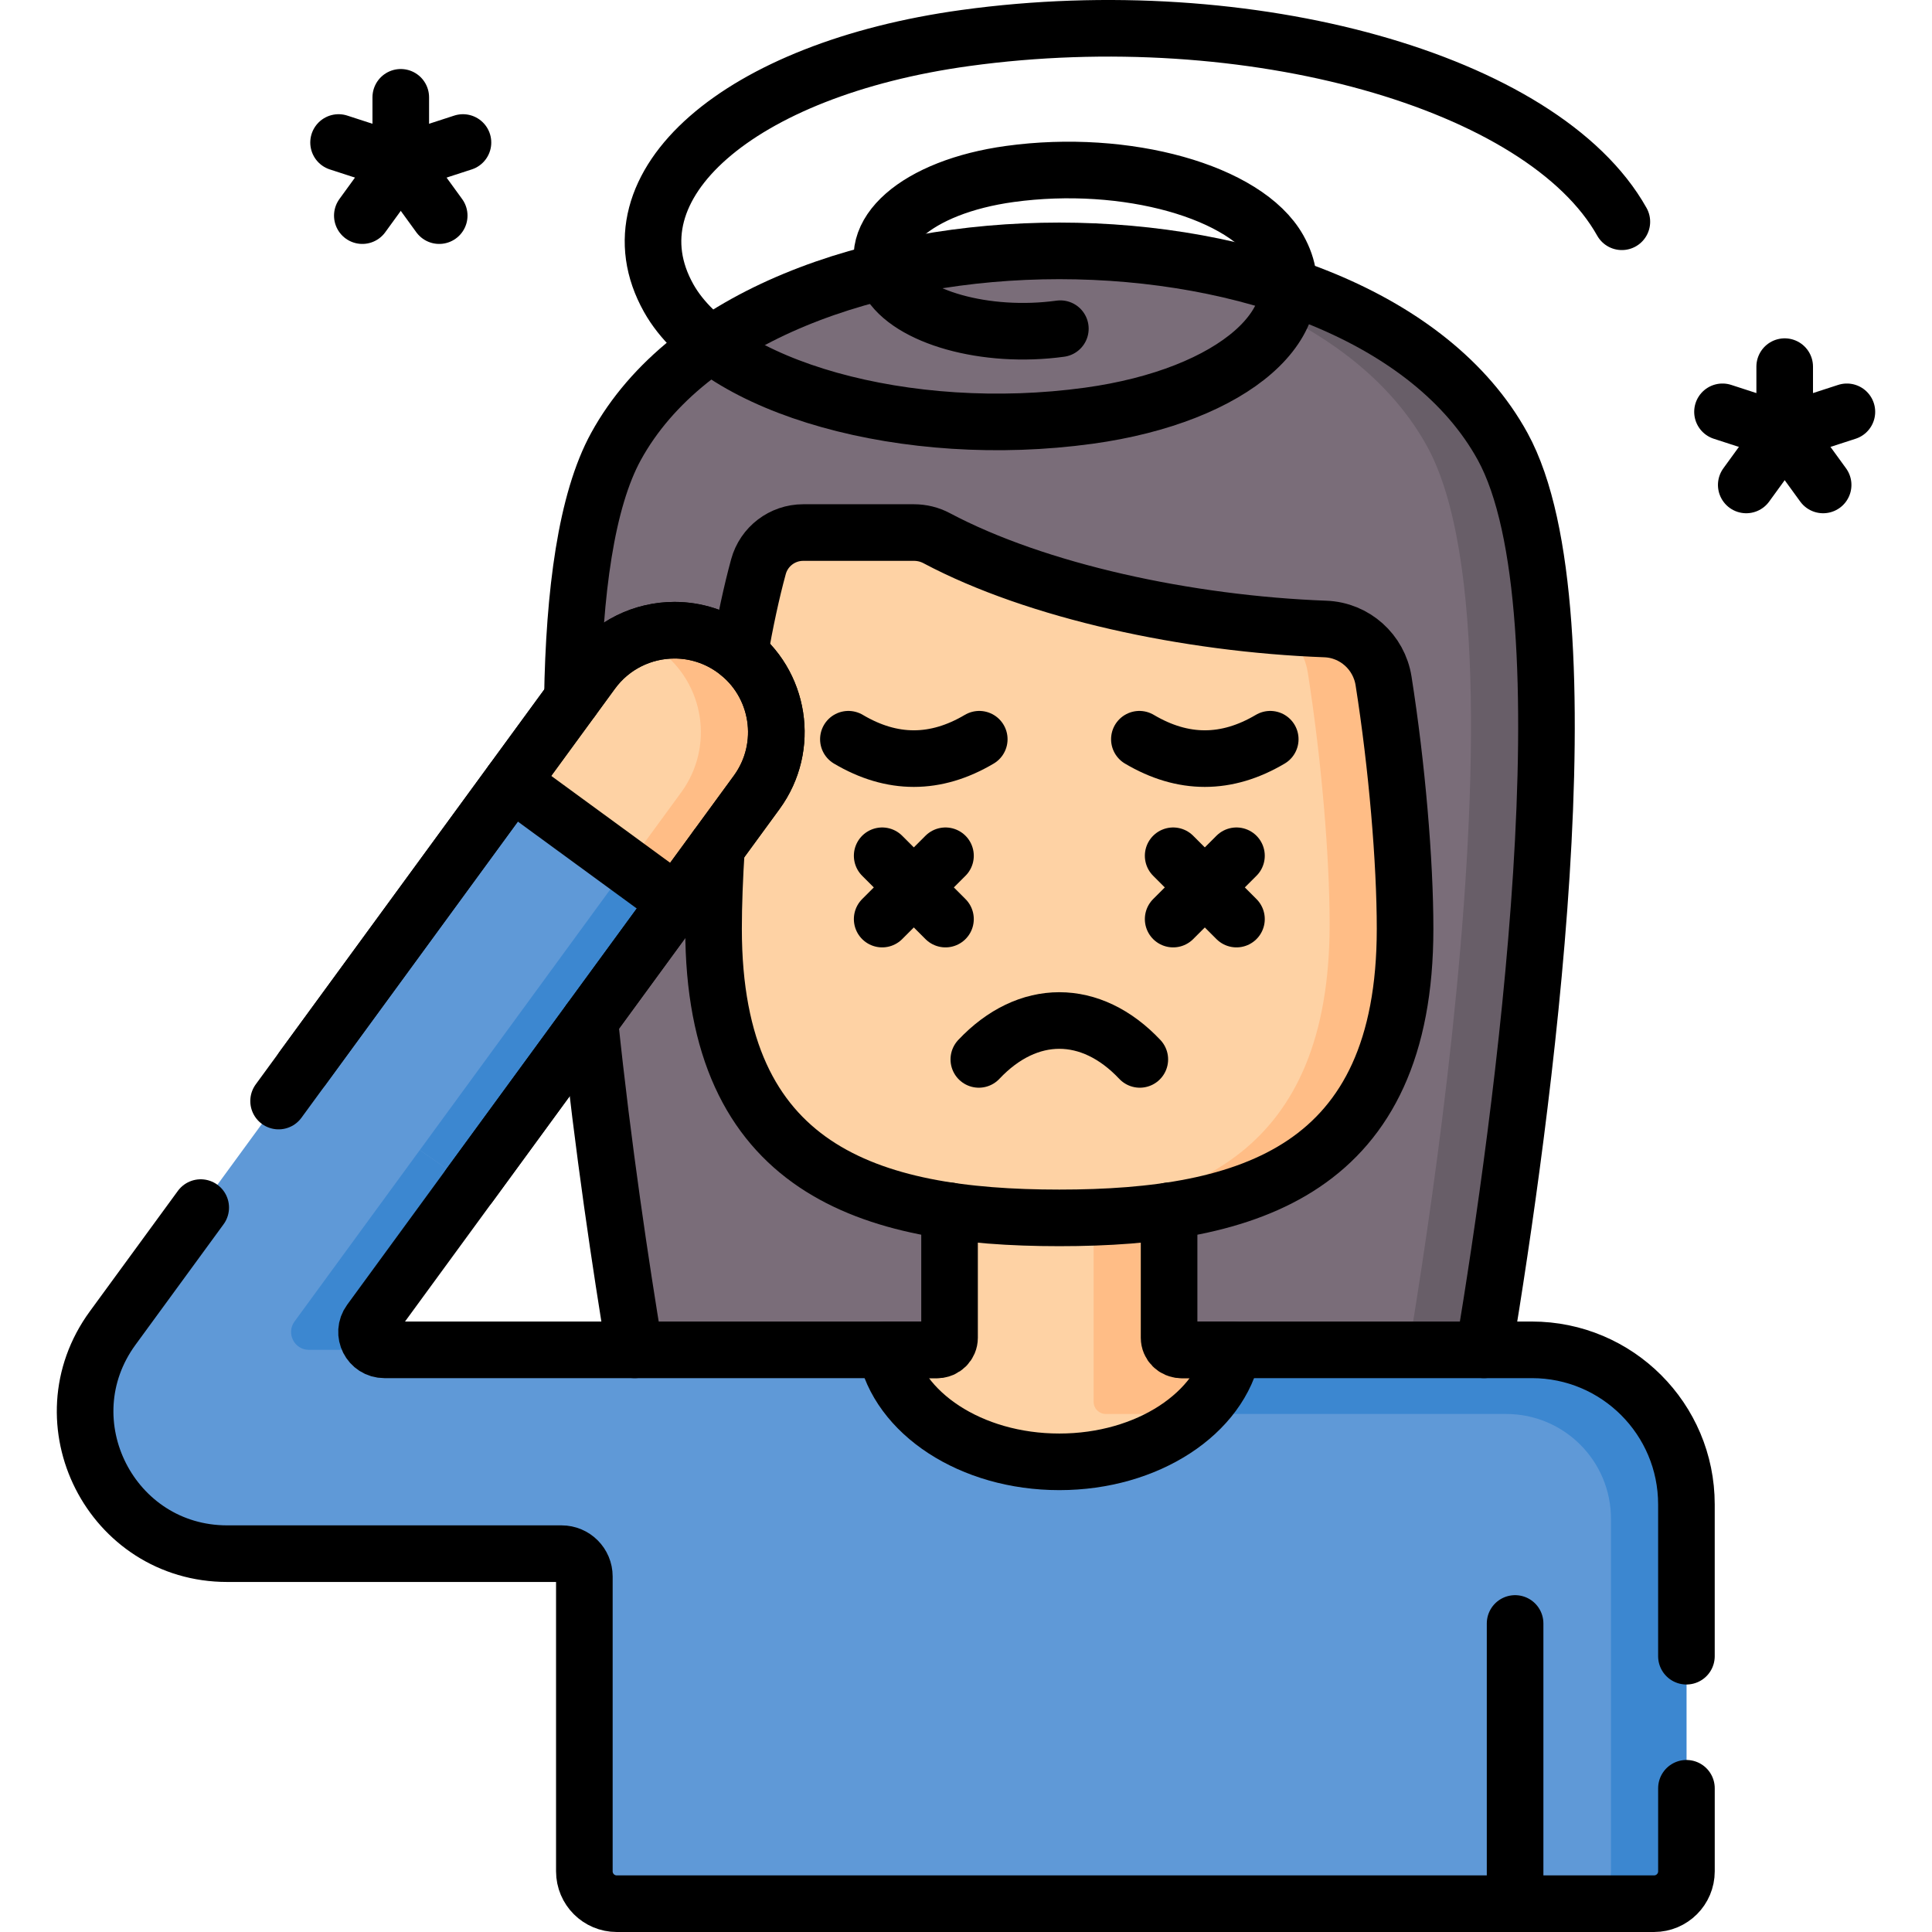 <svg xmlns="http://www.w3.org/2000/svg" xmlns:xlink="http://www.w3.org/1999/xlink" id="Capa_1" x="0px" y="0px" viewBox="0 0 512 512" style="enable-background:new 0 0 512 512;" xml:space="preserve" width="512" height="512"><g>	<g>		<path style="fill:#7A6D79;" d="M163.249,118.311c-31.158,56.762,10.19,269.087,10.19,269.087h214.583&#10;&#9;&#9;&#9;c0,0,41.348-212.325,10.19-269.087C360.278,49.206,201.182,49.206,163.249,118.311z"></path>		<path style="fill:#685E68;" d="M398.211,118.311C377.96,81.418,323.176,64.228,270.73,66.728&#10;&#9;&#9;&#9;c45.791,2.182,89.799,19.372,107.481,51.584c31.158,56.762-10.19,269.087-10.19,269.087h20&#10;&#9;&#9;&#9;C388.022,387.399,429.369,175.073,398.211,118.311z"></path>		<path style="fill:#5F99D7;" d="M101.869,357.719c-3.867,0-6.096-4.391-3.815-7.513L200.537,209.97&#10;&#9;&#9;&#9;c8.796-12.046,6.17-28.948-5.876-37.754c-4.805-3.508-10.385-5.204-15.909-5.204c-8.324,0-16.549,3.839-21.838,11.08&#10;&#9;&#9;&#9;L29.867,351.941c-18.159,24.848-0.412,59.797,30.364,59.797h88.591c3.335,0,6.038,2.703,6.038,6.038v78.142&#10;&#9;&#9;&#9;c0,4.739,3.842,8.581,8.581,8.581h274.902c4.739,0,8.581-3.842,8.581-8.581v-97.235c0-22.624-18.34-40.964-40.964-40.964H101.869z&#10;&#9;&#9;&#9;"></path>		<path style="fill:#3C87D0;" d="M174.661,172.216c12.046,8.807,14.672,25.708,5.876,37.754L78.055,350.207&#10;&#9;&#9;&#9;c-2.281,3.122-0.052,7.513,3.815,7.513h20c-3.867,0-6.096-4.391-3.815-7.513L200.537,209.97&#10;&#9;&#9;&#9;c8.796-12.046,6.17-28.948-5.876-37.754c-4.805-3.507-10.385-5.204-15.909-5.204c-3.424,0-6.827,0.66-10.02,1.928&#10;&#9;&#9;&#9;C170.793,169.764,172.787,170.848,174.661,172.216z"></path>		<path style="fill:#3C87D0;" d="M405.96,357.719H289.824v13.786c0,1.774,1.438,3.213,3.213,3.214h106.118&#10;&#9;&#9;&#9;c15.336,0,27.769,12.433,27.769,27.769v93.431c0,4.738-3.841,8.579-8.579,8.581h19.998c4.739,0,8.581-3.842,8.581-8.581v-97.235&#10;&#9;&#9;&#9;C446.924,376.06,428.584,357.719,405.96,357.719z"></path>		<path style="fill:#FED2A4;" d="M309.824,354.505v-76.371h-58.188v76.371c0,1.775-1.439,3.214-3.214,3.214h-13.705&#10;&#9;&#9;&#9;c3.22,16.779,22.589,29.679,46.013,29.679s42.793-12.901,46.013-29.679h-13.705C311.263,357.719,309.824,356.28,309.824,354.505z"></path>		<path style="fill:#FFBD86;" d="M289.824,278.134v93.371c0,1.774,1.438,3.213,3.213,3.214h23.642&#10;&#9;&#9;&#9;c5.254-4.77,8.836-10.601,10.064-17h-13.705c-1.775,0-3.214-1.439-3.214-3.214v-76.371H289.824z"></path>		<path style="fill:#FED2A4;" d="M372.361,246.157c0,63.743-41.022,76.591-91.631,76.591s-91.631-12.848-91.631-76.591&#10;&#9;&#9;&#9;c0-26.745,4.814-70.095,11.901-95.983c1.463-5.345,6.32-9.046,11.862-9.046h29.318c2.106,0,4.182,0.5,6.041,1.488&#10;&#9;&#9;&#9;c26.53,14.09,66.468,22.7,103.008,24.074c7.779,0.293,14.223,6.079,15.434,13.768&#10;&#9;&#9;&#9;C370.212,202.994,372.361,228.283,372.361,246.157z"></path>		<path style="fill:#FFBD86;" d="M366.663,180.458c-1.211-7.689-7.655-13.476-15.434-13.768c-4.567-0.172-9.188-0.456-13.828-0.851&#10;&#9;&#9;&#9;c4.777,2.303,8.303,6.845,9.172,12.361c3.605,22.894,5.788,48.584,5.788,66.742c0,60.166-35.978,75.694-82.315,77.593&#10;&#9;&#9;&#9;c3.505,0.145,7.069,0.213,10.684,0.213c50.609,0,91.631-12.848,91.631-76.591C372.361,228.283,370.212,202.994,366.663,180.458z"></path>		<path style="fill:#5F99D7;" d="M124.491,314.032l76.046-104.062c8.796-12.046,6.17-28.948-5.876-37.754&#10;&#9;&#9;&#9;c-4.805-3.508-10.385-5.204-15.909-5.204c-8.324,0-16.549,3.839-21.838,11.08L80.2,283.066L124.491,314.032z"></path>		<path style="fill:#3C87D0;" d="M194.661,172.216c-4.805-3.507-10.385-5.204-15.909-5.204c-3.424,0-6.827,0.66-10.02,1.928&#10;&#9;&#9;&#9;c2.061,0.824,4.055,1.908,5.929,3.276c12.046,8.807,14.672,25.708,5.876,37.754l-69.283,94.807l13.237,9.255l76.046-104.062&#10;&#9;&#9;&#9;C209.333,197.924,206.707,181.023,194.661,172.216z"></path>		<path style="fill:#FED2A4;" d="M194.661,172.216c-12.045-8.802-28.944-6.169-37.747,5.876l-21.308,29.16l43.618,31.876&#10;&#9;&#9;&#9;l21.313-29.157C209.339,197.925,206.706,181.018,194.661,172.216z"></path>		<path style="fill:#FFBD86;" d="M166.19,229.602l13.034,9.525l21.313-29.157c8.802-12.045,6.169-28.952-5.876-37.754&#10;&#9;&#9;&#9;c-7.771-5.679-17.561-6.591-25.895-3.294c-0.011,0.004-0.023,0.013-0.034,0.018c2.061,0.824,4.055,1.908,5.929,3.276&#10;&#9;&#9;&#9;c12.046,8.807,14.672,25.708,5.876,37.754L166.19,229.602z"></path>	</g>	<g>		<path style="fill:none;stroke:#000000;stroke-width:15;stroke-linecap:round;stroke-linejoin:round;stroke-miterlimit:10;" d="&#10;&#9;&#9;&#9;M151.69,185.24v-0.01c0.44-28.29,3.68-52.57,11.56-66.92c37.93-69.1,197.03-69.1,234.96,0c23.93,43.59,5.09,178.95-4.94,239.41"></path>		<path style="fill:none;stroke:#000000;stroke-width:15;stroke-linecap:round;stroke-linejoin:round;stroke-miterlimit:10;" d="&#10;&#9;&#9;&#9;M156.29,270.52c3.49,33.62,8.27,65.32,11.9,87.2"></path>		<path style="fill:none;stroke:#000000;stroke-width:15;stroke-linecap:round;stroke-linejoin:round;stroke-miterlimit:10;" d="&#10;&#9;&#9;&#9;M73.83,291.79l83.082-113.699c5.29-7.24,13.519-11.08,21.839-11.08c5.53,0,11.11,1.697,15.91,5.207&#10;&#9;&#9;&#9;c12.05,8.8,14.668,25.702,5.878,37.752L98.05,350.21c-2.28,3.12-0.05,7.51,3.82,7.51h146.55"></path>		<path style="fill:none;stroke:#000000;stroke-width:15;stroke-linecap:round;stroke-linejoin:round;stroke-miterlimit:10;" d="&#10;&#9;&#9;&#9;M313.04,357.72h92.92c22.62,0,40.96,18.34,40.96,40.96v40.23"></path>		<path style="fill:none;stroke:#000000;stroke-width:15;stroke-linecap:round;stroke-linejoin:round;stroke-miterlimit:10;" d="&#10;&#9;&#9;&#9;M53.191,320.024l-23.325,31.917c-18.159,24.848-0.412,59.797,30.364,59.797h88.591c3.335,0,6.038,2.703,6.038,6.038v78.142&#10;&#9;&#9;&#9;c0,4.739,3.842,8.581,8.581,8.581h274.902c4.739,0,8.581-3.842,8.581-8.581v-22.006"></path>					<line style="fill:none;stroke:#000000;stroke-width:15;stroke-linecap:round;stroke-linejoin:round;stroke-miterlimit:10;" x1="401.516" y1="504.5" x2="401.516" y2="430.235"></line>		<path style="fill:none;stroke:#000000;stroke-width:15;stroke-linecap:round;stroke-linejoin:round;stroke-miterlimit:10;" d="&#10;&#9;&#9;&#9;M309.82,320.88v33.63c0,1.77,1.44,3.21,3.22,3.21h13.7c-3.22,16.78-22.59,29.68-46.01,29.68c-23.42,0-42.79-12.9-46.01-29.68h13.7&#10;&#9;&#9;&#9;c1.78,0,3.22-1.44,3.22-3.21v-33.63"></path>		<path style="fill:none;stroke:#000000;stroke-width:15;stroke-linecap:round;stroke-linejoin:round;stroke-miterlimit:10;" d="&#10;&#9;&#9;&#9;M195.99,173.26c1.49-8.48,3.17-16.37,5.01-23.09c1.46-5.34,6.32-9.04,11.86-9.04h29.32c2.11,0,4.18,0.5,6.04,1.49&#10;&#9;&#9;&#9;c26.53,14.09,66.47,22.7,103.01,24.07c7.78,0.29,14.22,6.08,15.43,13.77c3.55,22.53,5.7,47.82,5.7,65.7&#10;&#9;&#9;&#9;c0,63.74-41.02,76.59-91.63,76.59s-91.63-12.85-91.63-76.59c0-6.41,0.28-13.77,0.79-21.62"></path>		<path style="fill:none;stroke:#000000;stroke-width:15;stroke-linecap:round;stroke-linejoin:round;stroke-miterlimit:10;" d="&#10;&#9;&#9;&#9;M259.399,280.752c12.949-13.741,29.714-13.741,42.663,0"></path>		<path style="fill:none;stroke:#000000;stroke-width:15;stroke-linecap:round;stroke-linejoin:round;stroke-miterlimit:10;" d="&#10;&#9;&#9;&#9;M301.946,195.903c11.561,6.847,23.122,6.847,34.682,0"></path>		<path style="fill:none;stroke:#000000;stroke-width:15;stroke-linecap:round;stroke-linejoin:round;stroke-miterlimit:10;" d="&#10;&#9;&#9;&#9;M224.832,195.903c11.561,6.847,23.122,6.847,34.682,0"></path>		<g>							<line style="fill:none;stroke:#000000;stroke-width:15;stroke-linecap:round;stroke-linejoin:round;stroke-miterlimit:10;" x1="472.962" y1="114.493" x2="472.962" y2="97.162"></line>							<line style="fill:none;stroke:#000000;stroke-width:15;stroke-linecap:round;stroke-linejoin:round;stroke-miterlimit:10;" x1="472.962" y1="114.493" x2="456.479" y2="109.138"></line>							<line style="fill:none;stroke:#000000;stroke-width:15;stroke-linecap:round;stroke-linejoin:round;stroke-miterlimit:10;" x1="472.962" y1="114.493" x2="462.774" y2="128.515"></line>							<line style="fill:none;stroke:#000000;stroke-width:15;stroke-linecap:round;stroke-linejoin:round;stroke-miterlimit:10;" x1="472.962" y1="114.493" x2="483.149" y2="128.515"></line>							<line style="fill:none;stroke:#000000;stroke-width:15;stroke-linecap:round;stroke-linejoin:round;stroke-miterlimit:10;" x1="472.962" y1="114.493" x2="489.444" y2="109.138"></line>		</g>		<g>							<line style="fill:none;stroke:#000000;stroke-width:15;stroke-linecap:round;stroke-linejoin:round;stroke-miterlimit:10;" x1="106.208" y1="43.122" x2="106.208" y2="25.791"></line>							<line style="fill:none;stroke:#000000;stroke-width:15;stroke-linecap:round;stroke-linejoin:round;stroke-miterlimit:10;" x1="106.208" y1="43.122" x2="89.725" y2="37.767"></line>							<line style="fill:none;stroke:#000000;stroke-width:15;stroke-linecap:round;stroke-linejoin:round;stroke-miterlimit:10;" x1="106.208" y1="43.122" x2="96.021" y2="57.144"></line>							<line style="fill:none;stroke:#000000;stroke-width:15;stroke-linecap:round;stroke-linejoin:round;stroke-miterlimit:10;" x1="106.208" y1="43.122" x2="116.395" y2="57.144"></line>							<line style="fill:none;stroke:#000000;stroke-width:15;stroke-linecap:round;stroke-linejoin:round;stroke-miterlimit:10;" x1="106.208" y1="43.122" x2="122.691" y2="37.767"></line>		</g>					<line style="fill:none;stroke:#000000;stroke-width:15;stroke-linecap:round;stroke-linejoin:round;stroke-miterlimit:10;" x1="310.898" y1="226.787" x2="327.677" y2="243.566"></line>					<line style="fill:none;stroke:#000000;stroke-width:15;stroke-linecap:round;stroke-linejoin:round;stroke-miterlimit:10;" x1="327.677" y1="226.787" x2="310.898" y2="243.566"></line>					<line style="fill:none;stroke:#000000;stroke-width:15;stroke-linecap:round;stroke-linejoin:round;stroke-miterlimit:10;" x1="233.784" y1="226.787" x2="250.563" y2="243.566"></line>					<line style="fill:none;stroke:#000000;stroke-width:15;stroke-linecap:round;stroke-linejoin:round;stroke-miterlimit:10;" x1="250.563" y1="226.787" x2="233.784" y2="243.566"></line>		<path style="fill:none;stroke:#000000;stroke-width:15;stroke-linecap:round;stroke-linejoin:round;stroke-miterlimit:10;" d="&#10;&#9;&#9;&#9;M124.491,314.032l76.047-104.062c8.796-12.046,6.168-28.946-5.878-37.752c-4.805-3.508-10.385-5.207-15.91-5.207&#10;&#9;&#9;&#9;c-8.324,0-16.551,3.84-21.839,11.08L80.2,283.066"></path>					<line style="fill:none;stroke:#000000;stroke-width:15;stroke-linecap:round;stroke-linejoin:round;stroke-miterlimit:10;" x1="135.607" y1="207.251" x2="179.224" y2="239.127"></line>		<path style="fill:none;stroke:#000000;stroke-width:15;stroke-linecap:round;stroke-linejoin:round;stroke-miterlimit:10;" d="&#10;&#9;&#9;&#9;M429.809,58.77c-20.886-37.241-98.766-59.044-173.95-48.699c-60.147,8.277-95.36,39.138-78.651,68.931&#10;&#9;&#9;&#9;c13.367,23.834,63.21,37.788,111.328,31.167c38.494-5.297,61.031-25.048,50.337-44.116c-8.555-15.254-40.455-24.185-71.25-19.947&#10;&#9;&#9;&#9;c-24.636,3.39-39.06,16.031-32.216,28.234c5.475,9.763,25.891,15.478,45.6,12.766"></path>	</g></g></svg>